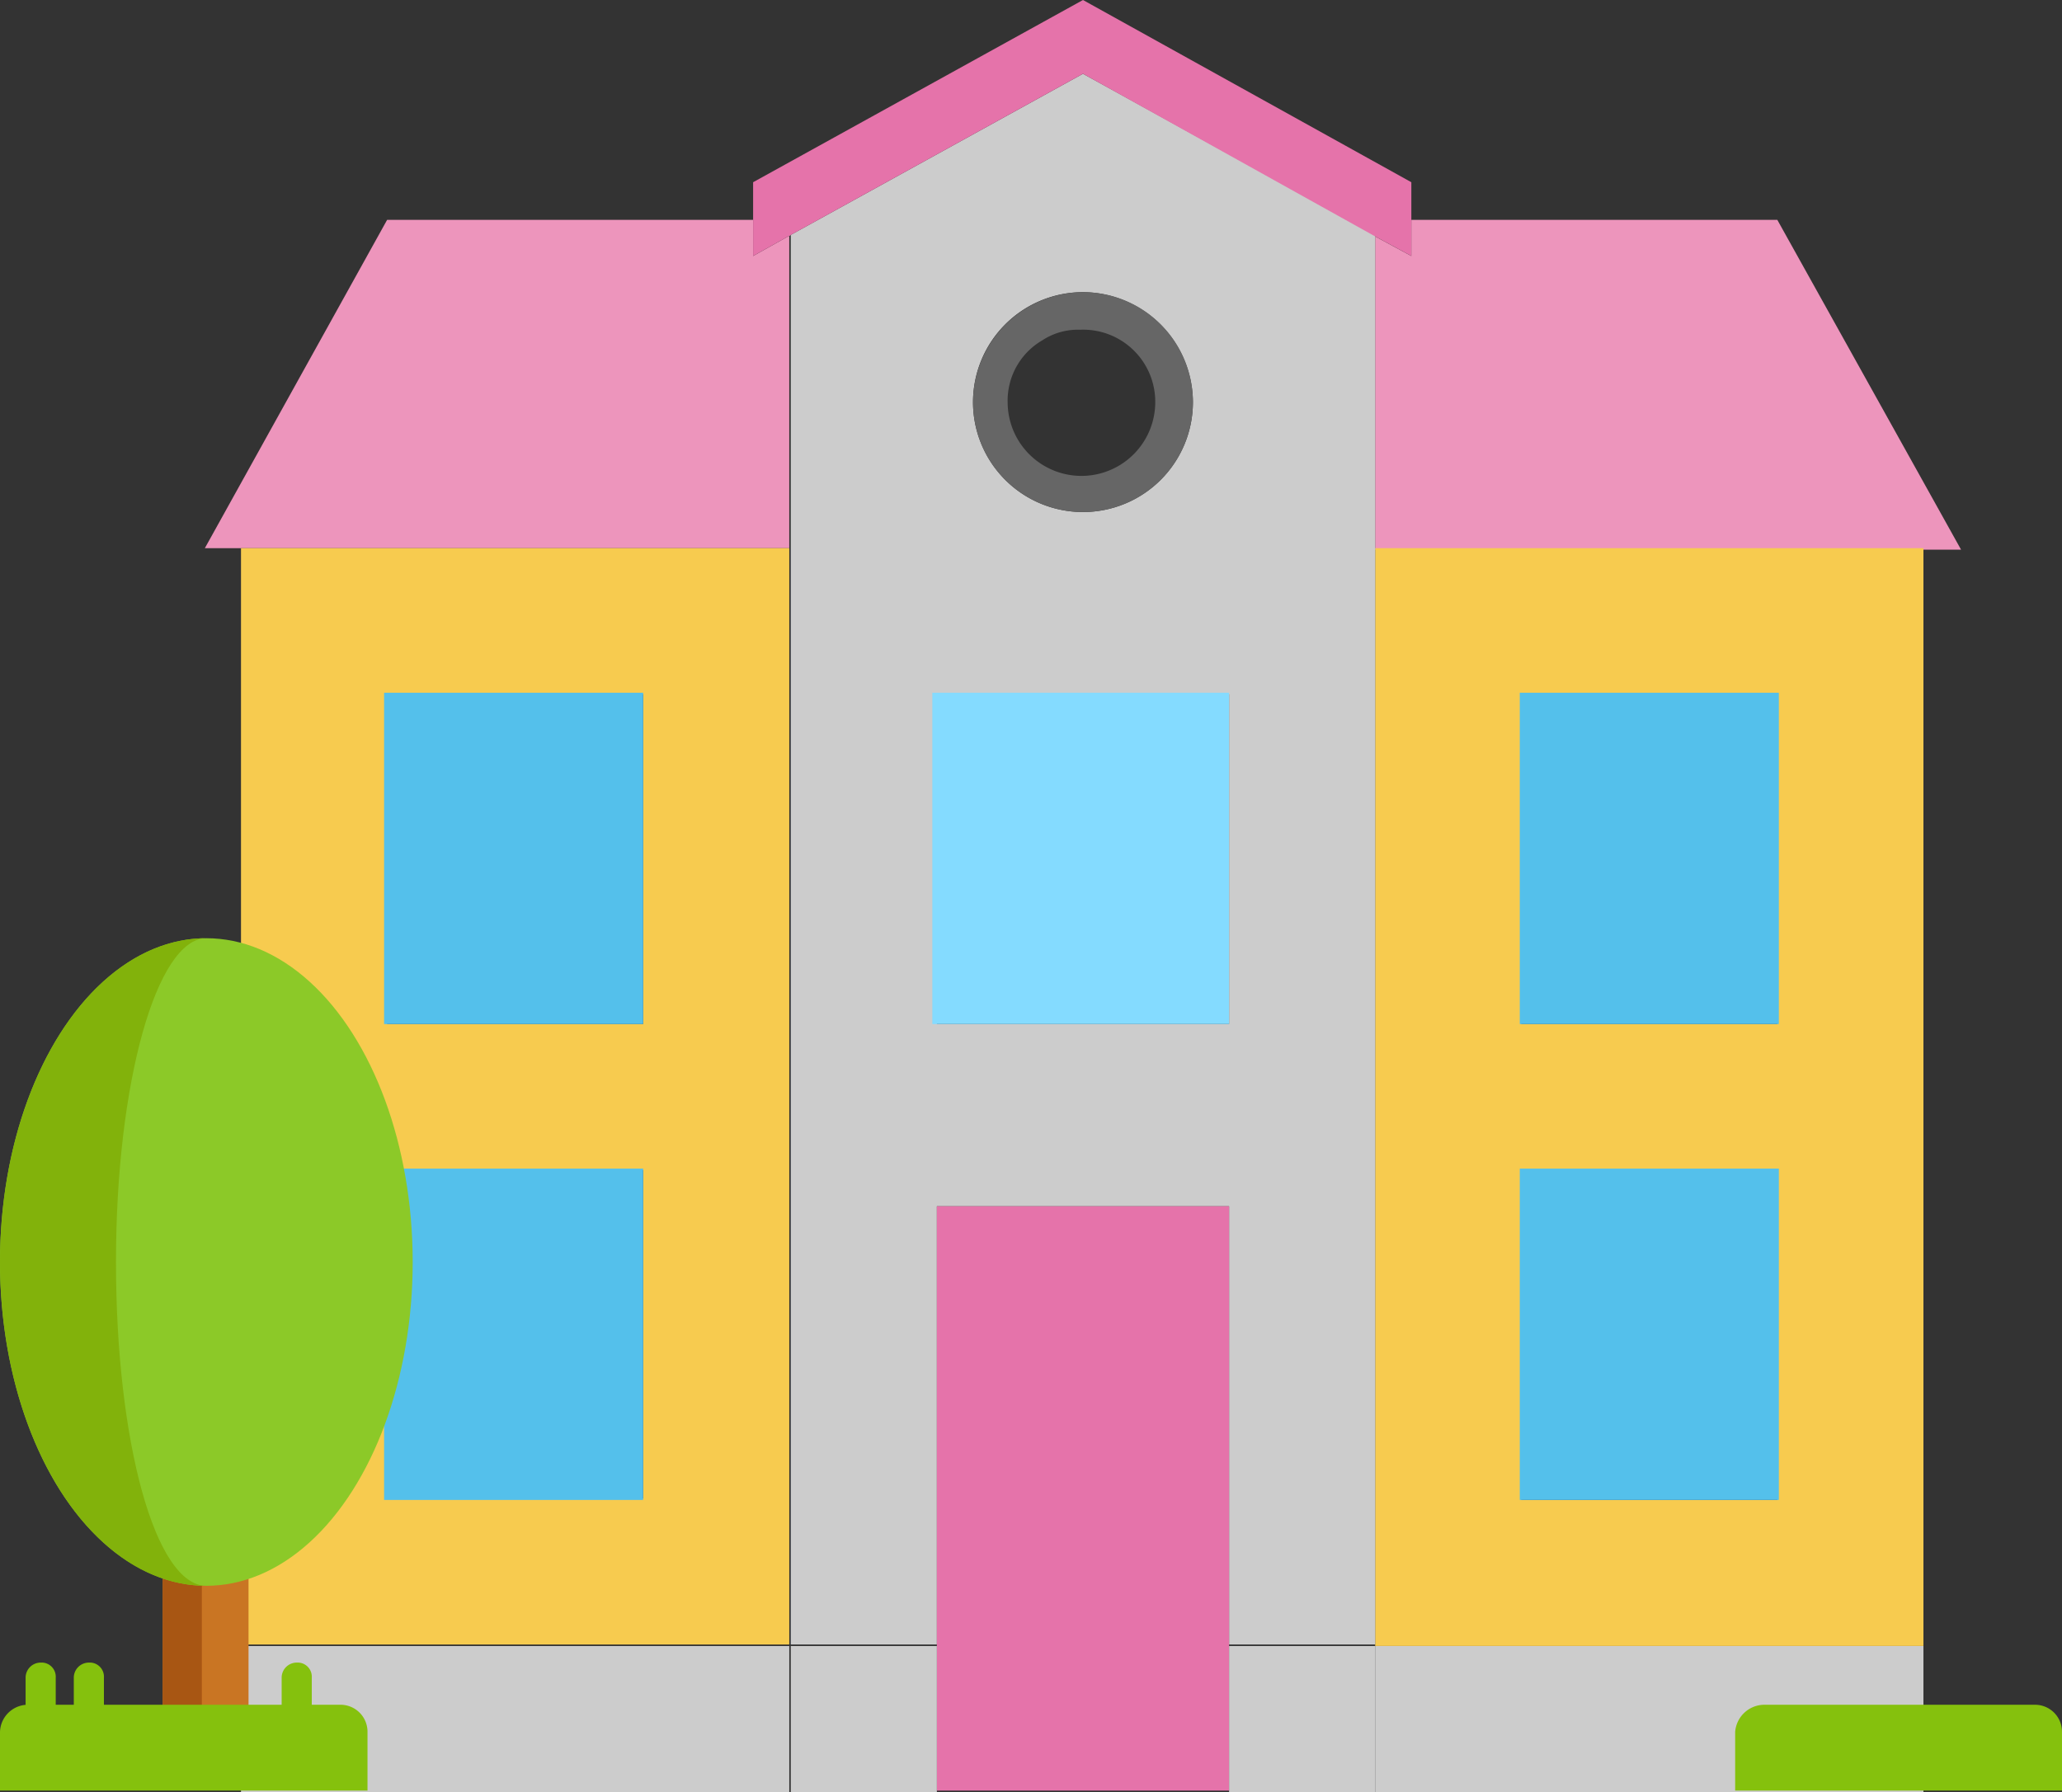 <svg xmlns="http://www.w3.org/2000/svg" viewBox="0 0 116.626 101.378"><rect x="0" y="0" width="116.626" height="101.378" fill="#333333" stroke="none"/><defs><style>.a{fill:#ed95bc;}.b{fill:#f7cb4f;}.c{fill:#ccc;}.d{fill:#95ffff;}.e{fill:#e573aa;}.f{fill:#666;}.g{fill:#6eb1e2;}.h{fill:#54c0eb;}.i{fill:#84dbff;}.j{fill:#c97523;}.k{fill:#a85613;}.l{fill:#8cc928;}.m{fill:#82b20b;}.n{fill:#85c10d;}</style></defs><g transform="translate(0 0)"><path class="a" d="M46.739,15.452l-2.13,1.193V14.6h-20.7L13.6,33.172H46.654V15.452Zm0,0" transform="translate(-2.014 -2.162)"/><path class="a" d="M114.046,14.6h-20.7v2.045L91.3,15.537v17.72h33.139Zm0,0" transform="translate(-13.521 -2.162)"/><path class="b" d="M47.095,36.4H16V98.419H47.01V36.4ZM38.746,73.628V90.156H24.264V71.584H38.746Zm0-26.835V63.32H24.264V44.664H38.746Zm0,0" transform="translate(-2.369 -5.39)"/><path class="b" d="M91.3,98.5h31.01V36.4H91.3Zm8.264-37.229V44.664h14.482V63.32H99.564Zm0,26.835V71.584h14.482V90.241H99.564Zm0,0" transform="translate(-13.521 -5.39)"/><path class="c" d="M52.5,14.015V93.754h8.264V68.964H77.291V93.754h8.264V14.015L69.027,4.9ZM77.291,42.128V58.656H60.764V40H77.291ZM75.246,23.472a6.219,6.219,0,1,1-6.219-6.219,6.254,6.254,0,0,1,6.219,6.219Zm0,0" transform="translate(-7.775 -0.726)"/><path class="d" d="M28.2,65.6" transform="translate(-4.176 -9.715)"/><rect class="e" width="16.527" height="33.054" transform="translate(52.989 68.238)"/><rect class="c" width="31.01" height="8.264" transform="translate(13.631 93.114)"/><rect class="c" width="31.01" height="8.264" transform="translate(77.779 93.114)"/><rect class="c" width="8.264" height="8.264" transform="translate(69.516 93.114)"/><rect class="c" width="8.264" height="8.264" transform="translate(44.725 93.114)"/><path class="e" d="M52.13,13.29,68.657,4.174l16.527,9.2,2.045,1.107V10.308L68.657,0,50,10.308v4.174Zm0,0" transform="translate(-7.404)"/><path class="f" d="M64.6,25.619A6.219,6.219,0,1,0,70.819,19.4,6.254,6.254,0,0,0,64.6,25.619Zm10.308,0a4.174,4.174,0,0,1-8.349,0,3.94,3.94,0,0,1,1.959-3.493,3.659,3.659,0,0,1,2.13-.6,4.079,4.079,0,0,1,4.26,4.089Zm0,0" transform="translate(-9.567 -2.873)"/><path class="d" d="M68.4,23.3" transform="translate(-10.129 -3.45)"/><path class="d" d="M75.974,25.974A4.181,4.181,0,0,0,71.8,21.8a4.181,4.181,0,0,1,4.174,4.174Zm0,0" transform="translate(-10.633 -3.228)"/><path class="g" d="M71.9,21.9" transform="translate(-10.648 -3.243)"/><rect class="h" width="14.653" height="18.742" transform="translate(85.958 39.188)"/><rect class="h" width="14.653" height="18.742" transform="translate(85.958 66.108)"/><rect class="h" width="14.653" height="18.742" transform="translate(21.724 39.188)"/><rect class="i" width="16.783" height="18.742" transform="translate(52.733 39.188)"/><rect class="h" width="14.653" height="18.742" transform="translate(21.724 66.108)"/><path class="j" d="M15.656,102.3v11.416H10.8V102.3" transform="translate(-1.599 -15.15)"/><path class="k" d="M13.015,102.3v11.416H10.8V102.3" transform="translate(-1.599 -15.15)"/><ellipse class="l" cx="11.671" cy="18.316" rx="11.671" ry="18.316" transform="translate(0 53.074)"/><path class="m" d="M11.671,98.932C5.2,98.932,0,90.669,0,80.616S5.2,62.3,11.671,62.3C8.86,62.3,6.56,70.478,6.56,80.616S8.775,98.932,11.671,98.932Z" transform="translate(0 -9.226)"/><path class="n" d="M116.819,113.2h15.334a1.527,1.527,0,0,1,1.533,1.533v3.322H115.2v-3.322A1.664,1.664,0,0,1,116.819,113.2Z" transform="translate(-17.06 -16.764)"/><path class="n" d="M1.533,113.2h17.72a1.527,1.527,0,0,1,1.533,1.533v3.322H0v-3.322A1.584,1.584,0,0,1,1.533,113.2Z" transform="translate(0 -16.764)"/><g transform="translate(1.448 94.051)"><path class="n" d="M5.752,114.234a.854.854,0,0,1-.852-.852v-2.13a.854.854,0,0,1,.852-.852.8.8,0,0,1,.852.852v2.13A.916.916,0,0,1,5.752,114.234Z" transform="translate(-2.174 -110.4)"/><path class="n" d="M2.552,114.234a.854.854,0,0,1-.852-.852v-2.13a.854.854,0,0,1,.852-.852.8.8,0,0,1,.852.852v2.13A.854.854,0,0,1,2.552,114.234Z" transform="translate(-1.7 -110.4)"/><path class="n" d="M19.552,114.234a.854.854,0,0,1-.852-.852v-2.13a.854.854,0,0,1,.852-.852.8.8,0,0,1,.852.852v2.13A.854.854,0,0,1,19.552,114.234Z" transform="translate(-4.218 -110.4)"/></g></g></svg>